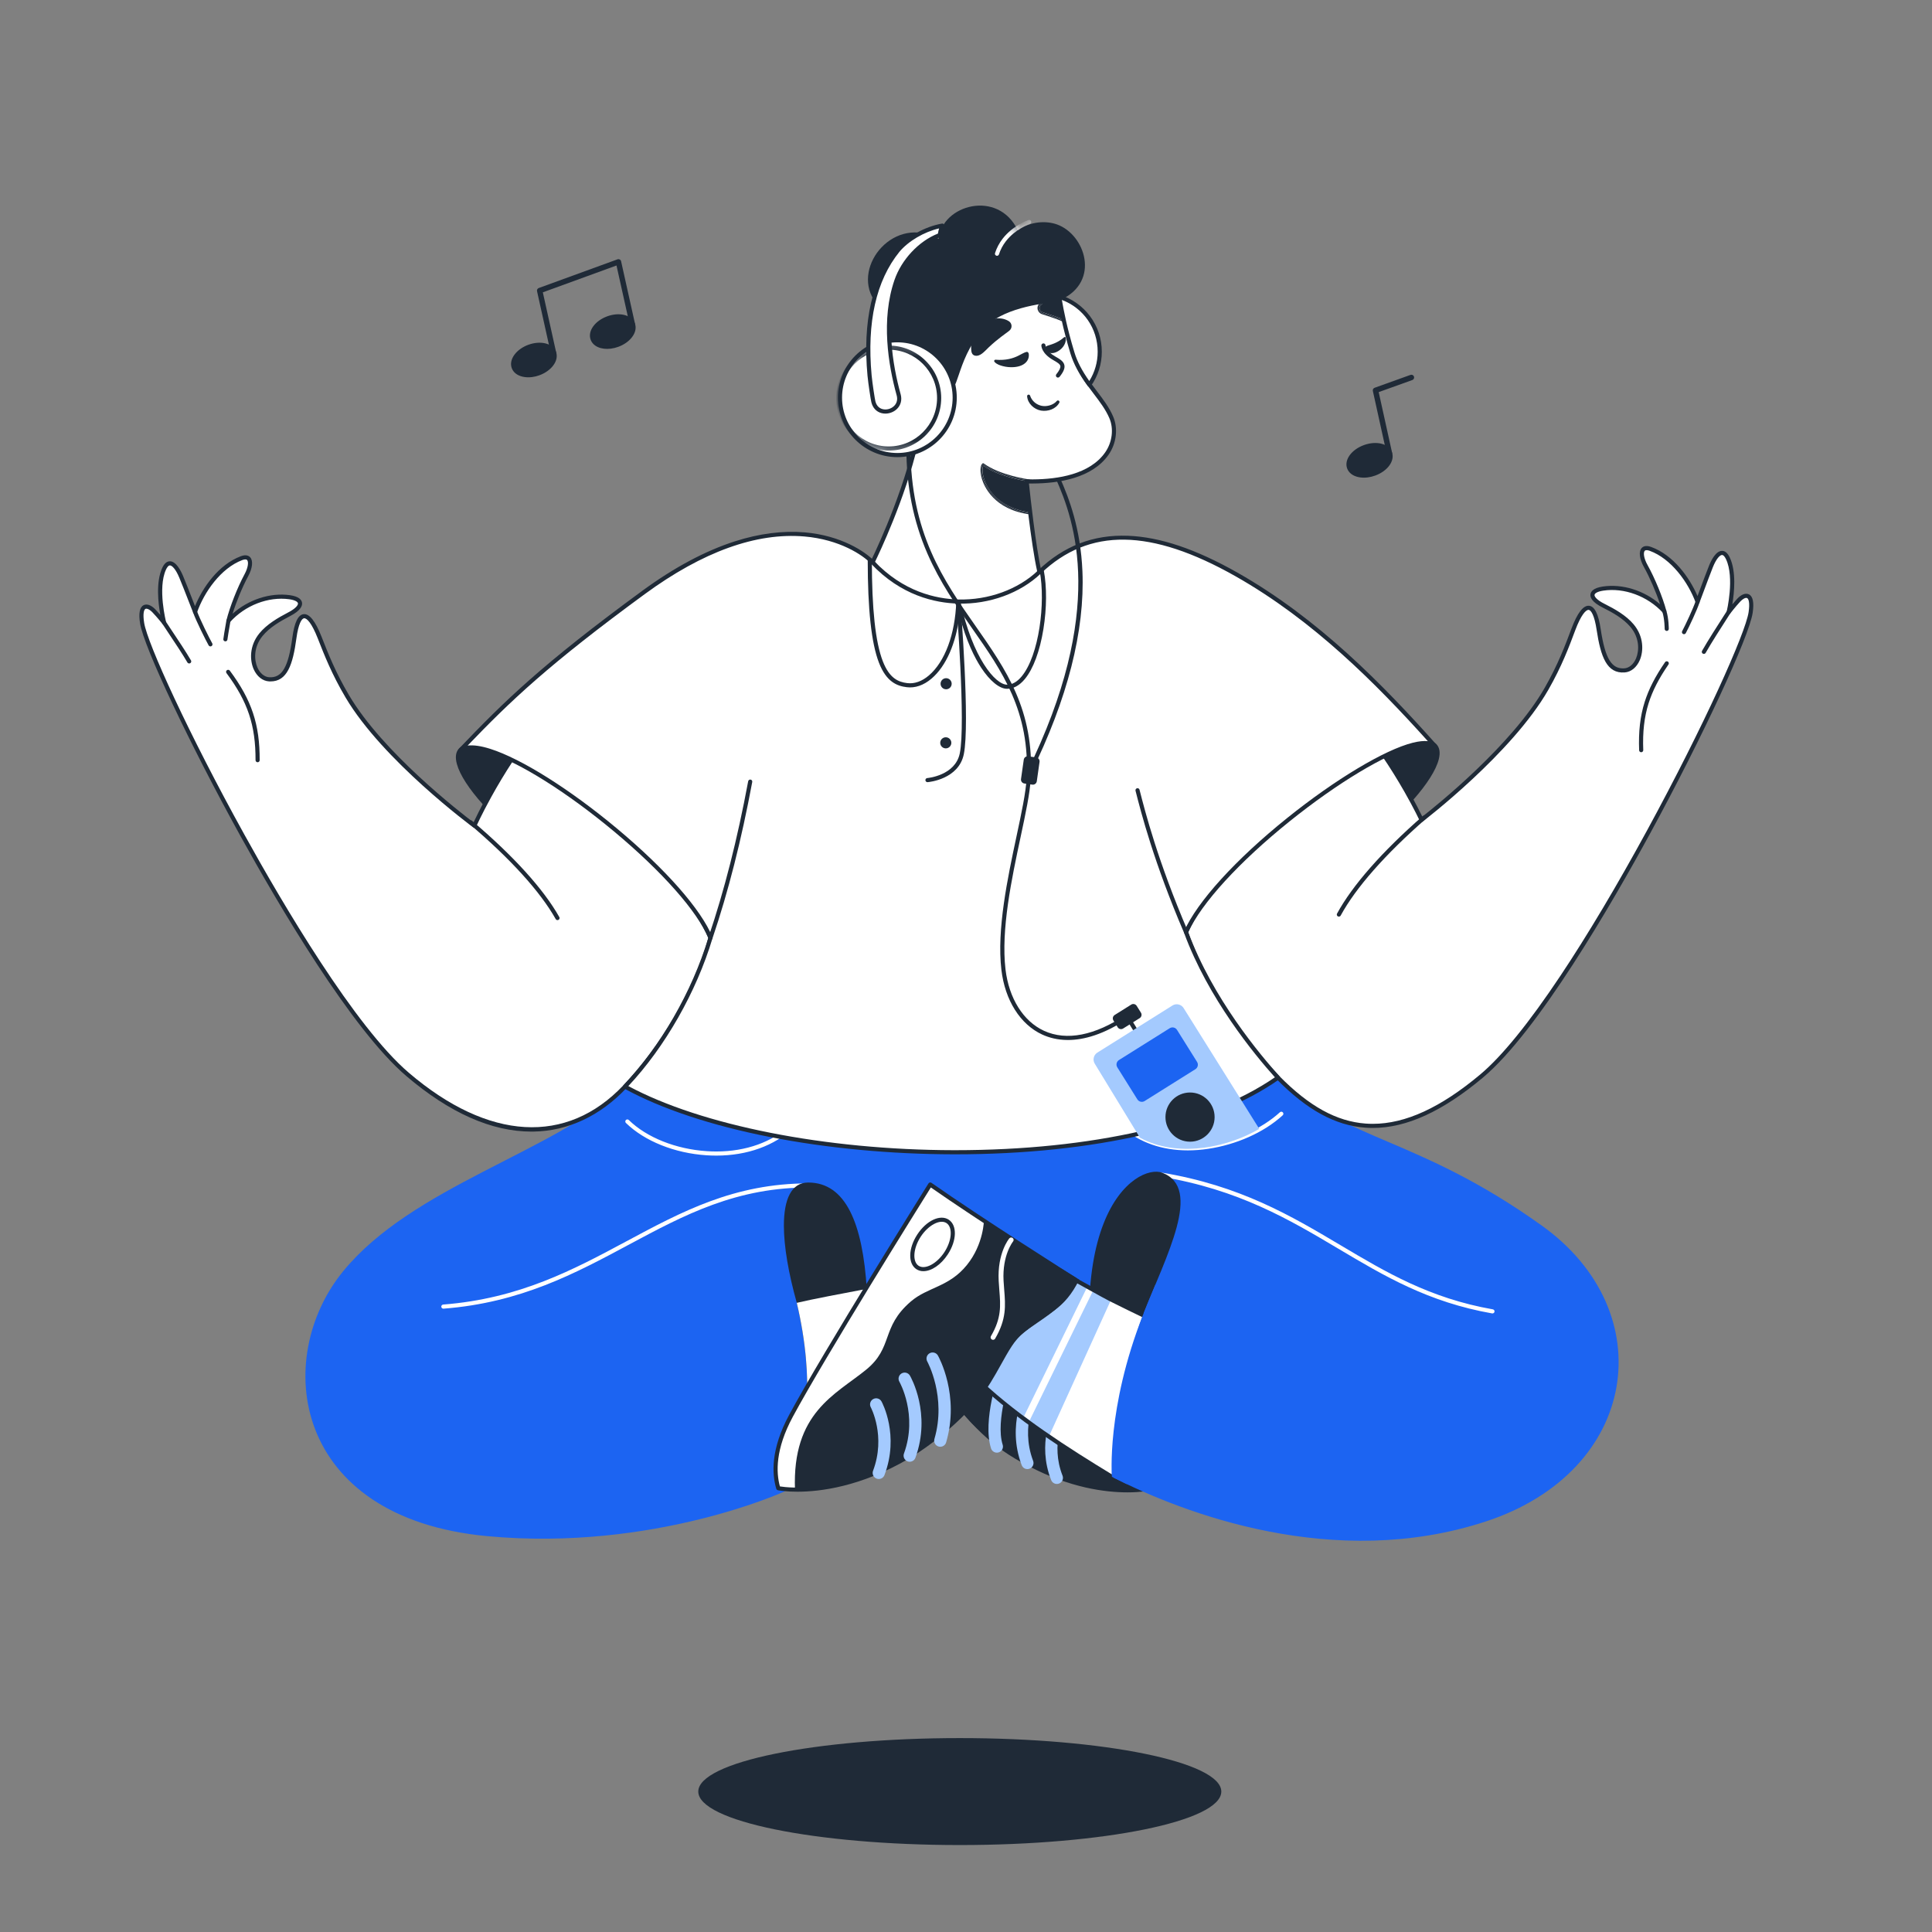 <svg width="160" height="160" viewBox="0 0 160 160" fill="none" xmlns="http://www.w3.org/2000/svg">
<rect x="0" y="0" width="160" height="160" fill="#808080" stroke="none"/>
<g clip-path="url(#clip0_3702_25210)">
<path d="M87.535 18.587C86.65 18.271 85.36 18.309 84.291 19.078C82.665 15.65 77.997 16.961 77.741 19.782C74.088 17.742 70.576 22.002 72.359 24.813C73.013 25.846 73.972 28.126 73.742 30.068C75.454 30.567 79.212 33.974 79.212 33.974C79.212 33.974 85.244 26.036 87.871 24.816C91.151 23.293 89.87 19.422 87.535 18.587Z" fill="#1F2A37"/>
<mask id="mask0_3702_25210" style="mask-type:luminance" maskUnits="userSpaceOnUse" x="71" y="17" width="19" height="17">
<path d="M87.535 18.587C86.65 18.271 85.359 18.309 84.29 19.078C82.665 15.65 77.997 16.961 77.741 19.782C74.087 17.742 70.576 22.002 72.358 24.813C73.012 25.846 74.165 28.035 73.935 29.976C75.647 30.475 79.212 33.974 79.212 33.974C79.212 33.974 85.243 26.036 87.87 24.816C91.15 23.293 89.87 19.422 87.535 18.587Z" fill="white"/>
</mask>
<g mask="url(#mask0_3702_25210)">
<path d="M82.567 21.183C82.54 21.183 82.513 21.177 82.49 21.165C82.466 21.152 82.445 21.135 82.429 21.113C82.413 21.092 82.403 21.067 82.398 21.04C82.394 21.014 82.396 20.986 82.404 20.961C82.54 20.534 82.752 20.132 83.034 19.768C83.89 18.663 85.128 18.239 85.18 18.221C85.201 18.214 85.224 18.211 85.246 18.212C85.269 18.214 85.291 18.22 85.311 18.23C85.331 18.239 85.349 18.253 85.364 18.27C85.379 18.287 85.39 18.307 85.397 18.328C85.405 18.35 85.407 18.372 85.406 18.395C85.404 18.417 85.398 18.439 85.388 18.459C85.378 18.48 85.364 18.497 85.347 18.512C85.33 18.527 85.31 18.538 85.288 18.545C85.24 18.561 84.097 18.953 83.304 19.977C83.047 20.309 82.853 20.675 82.73 21.064C82.719 21.099 82.697 21.129 82.668 21.15C82.638 21.172 82.603 21.183 82.567 21.183L82.567 21.183Z" fill="white"/>
</g>
<path d="M91.671 37.555C90.366 39.434 87.672 39.861 85.55 39.871C85.522 39.871 85.025 39.876 85.024 39.861C85.024 39.861 85.537 44.982 86.082 47.371C86.082 47.371 79.204 55.652 72.258 46.563C72.258 46.563 74.694 41.69 75.846 36.783C73.892 36.846 70.772 35.082 70.807 32.419C70.828 30.9 72.022 29.693 73.628 29.878C75.187 30.058 75.9 30.851 77.318 31.953C79.54 33.68 78.514 30.389 81.24 27.195C82.689 25.496 85.784 24.945 87.871 24.816C88.13 26.372 88.493 27.908 88.955 29.415C89.641 31.685 91.268 32.806 92.028 34.559C92.435 35.504 92.285 36.671 91.671 37.555Z" fill="white"/>
<path d="M79.311 50.994C79.266 50.994 79.221 50.994 79.176 50.993C76.65 50.942 74.277 49.486 72.122 46.667C72.103 46.642 72.091 46.611 72.088 46.58C72.085 46.548 72.091 46.516 72.105 46.487C72.129 46.439 74.477 41.713 75.629 36.953C74.398 36.914 72.904 36.247 71.917 35.279C71.065 34.444 70.623 33.455 70.637 32.417C70.647 31.6 70.986 30.841 71.564 30.332C72.125 29.84 72.865 29.618 73.647 29.708C74.995 29.864 75.738 30.464 76.766 31.295C76.973 31.462 77.187 31.635 77.423 31.818C77.868 32.164 78.181 32.304 78.379 32.245C78.66 32.161 78.845 31.617 79.079 30.929C79.429 29.9 79.908 28.492 81.11 27.084C82.753 25.158 86.378 24.738 87.86 24.646C87.903 24.643 87.944 24.656 87.978 24.682C88.011 24.709 88.033 24.746 88.039 24.788C88.298 26.336 88.659 27.865 89.119 29.365C89.503 30.638 90.193 31.544 90.86 32.42C91.37 33.091 91.852 33.724 92.184 34.491C92.608 35.475 92.462 36.715 91.811 37.652C90.453 39.609 87.657 40.031 85.551 40.041L85.529 40.041C85.477 40.042 85.35 40.043 85.236 40.042C85.229 40.042 85.222 40.042 85.214 40.042C85.315 41.007 85.772 45.247 86.248 47.333C86.254 47.359 86.254 47.385 86.248 47.411C86.242 47.436 86.23 47.46 86.213 47.48C86.183 47.517 85.451 48.39 84.218 49.266C83.1 50.06 81.35 50.994 79.311 50.994L79.311 50.994ZM72.458 46.543C74.528 49.22 76.789 50.602 79.18 50.651C82.735 50.723 85.481 47.793 85.896 47.325C85.375 44.975 84.883 40.166 84.855 39.889C84.855 39.883 84.854 39.877 84.853 39.871C84.852 39.843 84.857 39.816 84.868 39.791C84.879 39.766 84.896 39.744 84.917 39.727C84.939 39.71 84.964 39.698 84.99 39.693C85.017 39.688 85.045 39.689 85.071 39.696C85.103 39.699 85.205 39.703 85.526 39.7L85.55 39.7C87.574 39.691 90.256 39.294 91.531 37.458C92.115 36.615 92.249 35.504 91.871 34.626C91.555 33.898 91.085 33.281 90.588 32.627C89.903 31.727 89.194 30.796 88.792 29.464C88.343 27.999 87.987 26.507 87.728 24.997C86.207 25.105 82.875 25.541 81.37 27.305C80.21 28.664 79.743 30.036 79.402 31.039C79.116 31.881 78.927 32.437 78.477 32.572C78.157 32.667 77.767 32.518 77.213 32.087C76.975 31.902 76.76 31.728 76.552 31.56C75.531 30.736 74.858 30.192 73.608 30.047C72.923 29.969 72.277 30.16 71.79 30.588C71.284 31.033 70.988 31.701 70.978 32.421C70.962 33.612 71.61 34.5 72.156 35.035C73.142 36.002 74.659 36.651 75.84 36.612C75.866 36.611 75.892 36.617 75.916 36.627C75.94 36.638 75.961 36.654 75.978 36.675C75.994 36.695 76.006 36.719 76.012 36.744C76.018 36.77 76.018 36.796 76.012 36.822C74.958 41.315 72.805 45.833 72.458 46.543L72.458 46.543Z" fill="#1F2A37"/>
<path d="M80.425 28.833C80.374 27.078 82.303 25.82 83.55 26.601C83.825 26.776 83.85 27.169 83.598 27.377L83.529 27.433C83.326 27.599 82.656 28.033 81.89 28.758C81.482 29.154 81.162 29.544 80.733 29.451C80.465 29.383 80.43 29.111 80.425 28.833Z" fill="#1F2A37"/>
<path d="M86.164 25.3C86.091 25.389 86.07 25.507 86.11 25.622C86.152 25.745 86.255 25.839 86.379 25.866C86.382 25.867 86.385 25.867 86.387 25.868L86.525 25.913C86.906 26.036 87.236 26.142 87.604 26.279C87.785 26.345 87.993 26.438 88.201 26.535C88.081 25.984 87.974 25.43 87.881 24.873C87.822 24.855 87.762 24.84 87.701 24.828C87.349 24.853 86.997 24.888 86.647 24.934C86.467 25.02 86.304 25.142 86.164 25.3Z" fill="#1F2A37"/>
<path d="M86.034 25.189C85.922 25.325 85.89 25.508 85.948 25.677C86.009 25.855 86.158 25.99 86.338 26.032L86.473 26.075C86.852 26.197 87.179 26.303 87.545 26.439C87.754 26.515 88.004 26.631 88.249 26.746C88.241 26.71 88.232 26.675 88.225 26.64C87.999 26.535 87.77 26.43 87.574 26.359C87.163 26.206 86.796 26.09 86.361 25.949C86.048 25.88 85.89 25.497 86.1 25.244C86.194 25.137 86.301 25.043 86.418 24.964C86.359 24.973 86.3 24.982 86.24 24.991C86.166 25.051 86.098 25.117 86.034 25.189L86.034 25.189ZM87.871 24.816C87.815 24.82 87.758 24.824 87.701 24.828C87.761 24.84 87.82 24.855 87.881 24.873C87.877 24.854 87.874 24.835 87.871 24.816Z" fill="#1F2A37"/>
<path d="M86.101 25.244C85.89 25.498 86.049 25.88 86.361 25.95C86.796 26.09 87.164 26.206 87.575 26.359C87.77 26.43 88 26.535 88.225 26.64C88.217 26.605 88.209 26.57 88.201 26.535C87.993 26.438 87.786 26.345 87.605 26.279C87.236 26.142 86.907 26.036 86.526 25.913L86.388 25.868C86.385 25.867 86.382 25.867 86.38 25.866C86.255 25.839 86.152 25.745 86.11 25.622C86.07 25.507 86.091 25.389 86.165 25.3C86.304 25.142 86.467 25.019 86.647 24.934C86.571 24.944 86.495 24.954 86.419 24.965C86.301 25.043 86.194 25.137 86.101 25.244V25.244ZM81.481 39.607C81.648 40.172 82.414 42.029 85.267 42.421C85.114 40.986 85.024 39.861 85.024 39.861C85.024 39.861 85.06 39.863 85.126 39.865C84.657 39.794 82.693 39.452 81.433 38.568C81.356 38.719 81.333 39.108 81.481 39.607Z" fill="#1F2A37"/>
<path d="M85.244 39.709C85.117 39.691 82.801 39.358 81.467 38.382C81.451 38.37 81.433 38.365 81.413 38.365C81.394 38.366 81.376 38.373 81.361 38.385C81.166 38.549 81.147 39.083 81.316 39.655C81.492 40.247 82.296 42.203 85.286 42.596L85.277 42.508C81.43 41.992 80.994 38.805 81.416 38.451C82.815 39.475 85.237 39.794 85.237 39.794C85.237 39.794 85.264 39.821 85.31 39.868C85.346 39.868 85.385 39.869 85.428 39.868C85.286 39.718 85.278 39.709 85.244 39.709Z" fill="#1F2A37"/>
<path d="M85.238 39.794C85.238 39.794 82.816 39.475 81.416 38.451C80.994 38.805 81.43 41.992 85.277 42.508L85.267 42.42C82.414 42.029 81.648 40.171 81.48 39.606C81.333 39.107 81.355 38.719 81.433 38.568C82.693 39.451 84.657 39.793 85.126 39.864C85.173 39.866 85.234 39.867 85.31 39.868C85.264 39.821 85.238 39.794 85.238 39.794ZM75.846 36.953C75.801 36.953 75.758 36.936 75.726 36.904C75.694 36.873 75.675 36.831 75.675 36.786C75.674 36.741 75.691 36.698 75.721 36.665C75.752 36.633 75.794 36.614 75.839 36.612C76.238 36.597 76.665 36.51 77.074 36.36C77.116 36.346 77.163 36.348 77.203 36.367C77.243 36.387 77.275 36.421 77.29 36.463C77.305 36.505 77.304 36.551 77.285 36.592C77.267 36.633 77.233 36.665 77.192 36.681C76.743 36.844 76.293 36.936 75.852 36.953C75.85 36.953 75.848 36.953 75.846 36.953L75.846 36.953ZM85.197 29.305C85.266 29.786 84.921 30.336 83.957 30.405C83.655 30.425 83.352 30.397 83.058 30.323C82.856 30.267 82.58 30.198 82.379 29.988C82.357 29.971 82.342 29.946 82.336 29.919C82.331 29.891 82.335 29.863 82.349 29.838C82.358 29.824 82.371 29.812 82.386 29.804C82.402 29.796 82.418 29.791 82.436 29.79H82.438C83.317 29.866 83.915 29.669 84.329 29.462C84.565 29.345 84.853 29.168 85.024 29.142C85.13 29.126 85.187 29.237 85.197 29.305ZM86.605 28.707C86.761 28.574 87.186 28.563 87.746 28.213C87.88 28.13 88.007 28.035 88.125 27.93C88.135 27.92 88.147 27.912 88.161 27.909C88.175 27.905 88.19 27.905 88.203 27.91C88.217 27.914 88.229 27.922 88.239 27.933C88.248 27.944 88.254 27.957 88.256 27.972C88.312 28.183 88.213 28.661 87.76 28.994C87.342 29.303 86.996 29.282 86.777 29.166C86.675 29.111 86.596 29.021 86.555 28.913C86.545 28.877 86.544 28.839 86.553 28.803C86.562 28.767 86.58 28.734 86.605 28.707ZM58.839 77.666C54.388 69.184 39.968 60.089 38.08 62.041C36.192 63.994 45.622 73.964 58.839 77.666Z" fill="#1F2A37"/>
<path d="M58.839 77.752C58.831 77.752 58.824 77.751 58.816 77.749C53.752 76.331 48.627 73.784 44.384 70.578C40.896 67.942 38.325 65.073 37.836 63.269C37.682 62.7 37.743 62.267 38.019 61.983C38.274 61.719 38.732 61.633 39.381 61.726C41.465 62.025 45.428 64.192 49.244 67.118C53.663 70.506 57.188 74.336 58.915 77.627C58.922 77.64 58.925 77.655 58.925 77.67C58.924 77.684 58.92 77.699 58.912 77.711C58.905 77.724 58.894 77.734 58.881 77.741C58.868 77.749 58.854 77.752 58.839 77.752L58.839 77.752ZM38.91 61.86C38.555 61.86 38.297 61.941 38.142 62.102C37.911 62.34 37.864 62.718 38.001 63.224C38.481 64.994 41.027 67.828 44.487 70.442C48.66 73.594 53.689 76.107 58.669 77.53C56.922 74.3 53.462 70.566 49.14 67.253C45.346 64.343 41.414 62.19 39.357 61.895C39.194 61.871 39.045 61.86 38.91 61.86H38.91Z" fill="#1F2A37"/>
<path d="M72.009 108.094C72.009 108.094 79.441 103.141 83.386 100.24C83.386 100.24 91.669 112.812 94.417 117.677C95.908 120.318 95.75 122.179 95.436 123.233C95.436 123.233 95.432 123.233 95.425 123.235C95.419 123.237 95.411 123.239 95.402 123.241C95.402 123.241 95.402 123.241 95.401 123.241C95.401 123.241 95.401 123.241 95.401 123.241C95.401 123.241 95.401 123.241 95.401 123.241C95.401 123.241 95.401 123.241 95.401 123.241C94.979 123.334 90.759 124.166 85.279 121.27C84.425 120.818 81.838 119.26 79.725 116.873C78.28 115.239 77.436 112.811 76.253 111.939C74.751 110.833 72.85 110.135 72.009 108.094Z" fill="white"/>
<path d="M71.241 108.317C72.66 110.648 74.069 110.461 76.061 112.012C77.979 113.504 78.432 116.264 81.298 118.601C84.471 121.202 88.284 123.087 92.33 123.386L92.331 123.385C93.001 123.433 93.57 123.433 94.121 123.402C94.328 117.434 90.918 116.191 88.503 114.372C86.315 112.723 87.337 111.149 84.959 109.237C83.618 108.161 81.951 108.259 80.526 106.596C79.174 105.018 79.167 103.13 79.167 103.13C79.167 103.13 75.269 105.752 71.241 108.317Z" fill="#1F2A37"/>
<path d="M78.49 112.489C78.456 112.489 78.421 112.48 78.391 112.463C78.361 112.446 78.336 112.422 78.317 112.392C77.412 110.914 77.493 109.861 77.587 108.643C77.605 108.411 77.624 108.171 77.636 107.921C77.736 105.934 76.889 104.944 76.88 104.934C76.863 104.914 76.85 104.891 76.841 104.866C76.833 104.841 76.83 104.814 76.832 104.788C76.834 104.761 76.841 104.735 76.853 104.712C76.865 104.688 76.881 104.667 76.901 104.649C76.941 104.615 76.993 104.598 77.046 104.601C77.098 104.604 77.147 104.628 77.183 104.666C77.222 104.711 78.149 105.777 78.041 107.941C78.028 108.197 78.009 108.439 77.991 108.674C77.898 109.87 77.825 110.815 78.663 112.181C78.681 112.212 78.692 112.247 78.692 112.283C78.693 112.319 78.684 112.354 78.667 112.385C78.649 112.417 78.624 112.443 78.593 112.461C78.561 112.479 78.526 112.489 78.49 112.489Z" fill="white"/>
<path d="M84.508 106.759C85.183 106.298 85.148 105.114 84.427 104.063C84.093 103.574 83.658 103.194 83.204 102.991C82.723 102.776 82.274 102.783 81.939 103.012C81.604 103.241 81.435 103.656 81.461 104.182C81.486 104.678 81.685 105.22 82.019 105.709C82.551 106.484 83.285 106.938 83.905 106.938C84.119 106.941 84.33 106.879 84.508 106.759ZM84.413 106.621L82.539 103.172C82.722 103.177 82.901 103.22 83.066 103.298C83.464 103.476 83.849 103.815 84.149 104.253C84.742 105.118 84.819 106.138 84.318 106.482C83.816 106.824 82.891 106.383 82.298 105.518C81.997 105.08 81.82 104.6 81.798 104.165C81.778 103.761 81.895 103.45 82.129 103.29C82.251 103.21 82.394 103.169 82.539 103.172L84.413 106.621Z" fill="#1F2A37"/>
<path d="M95.427 123.409C95.43 123.408 95.434 123.407 95.437 123.407C95.449 123.405 95.458 123.402 95.466 123.4L95.465 123.398C95.468 123.397 95.47 123.396 95.473 123.395L95.474 123.398C95.502 123.391 95.529 123.377 95.551 123.357C95.573 123.336 95.589 123.311 95.597 123.282C95.941 122.131 96.04 120.21 94.564 117.596C91.844 112.782 83.578 100.245 83.495 100.119C83.483 100.1 83.466 100.084 83.448 100.071C83.429 100.059 83.407 100.05 83.385 100.046C83.363 100.042 83.34 100.042 83.318 100.047C83.296 100.052 83.275 100.061 83.256 100.074C79.089 103.052 71.385 108.087 71.308 108.138C71.289 108.15 71.272 108.165 71.259 108.184C71.246 108.203 71.237 108.224 71.233 108.246C71.228 108.268 71.228 108.291 71.232 108.313C71.237 108.336 71.246 108.357 71.258 108.376C71.284 108.412 71.323 108.438 71.367 108.446C71.411 108.454 71.456 108.444 71.493 108.419C71.57 108.369 79.106 103.443 83.31 100.45C84.246 101.872 91.716 113.239 94.27 117.761C95.648 120.201 95.603 121.993 95.301 123.091C94.609 123.231 90.566 123.874 85.358 121.122C85.308 121.096 85.253 121.067 85.194 121.036C84.276 120.557 82.126 119.437 79.878 116.664C79.82 116.591 79.714 116.58 79.641 116.639C79.569 116.697 79.558 116.803 79.616 116.875C81.909 119.703 84.101 120.846 85.038 121.334C85.097 121.365 85.151 121.393 85.201 121.419C88.599 123.215 91.522 123.591 93.373 123.591C94.501 123.591 95.231 123.451 95.427 123.409H95.427V123.409ZM95.425 123.236L95.453 123.329L95.445 123.315L95.425 123.236Z" fill="#1F2A37"/>
<path d="M82.555 120.303C82.448 120.303 82.343 120.268 82.256 120.205C82.169 120.142 82.105 120.052 82.073 119.95C81.342 117.643 82.718 113.717 82.777 113.551C82.87 113.288 83.159 113.151 83.422 113.244C83.686 113.337 83.823 113.626 83.73 113.889C83.717 113.926 82.409 117.661 83.037 119.645C83.122 119.911 82.974 120.195 82.708 120.279C82.658 120.295 82.607 120.303 82.555 120.303ZM85.085 121.664C84.983 121.664 84.882 121.633 84.798 121.575C84.713 121.516 84.649 121.434 84.612 121.338C83.33 117.958 84.947 115.06 85.016 114.938C85.154 114.696 85.463 114.611 85.706 114.749C85.764 114.782 85.814 114.826 85.855 114.878C85.896 114.931 85.926 114.991 85.944 115.055C85.961 115.119 85.966 115.185 85.957 115.251C85.949 115.317 85.928 115.38 85.895 115.438C85.881 115.463 84.449 118.057 85.558 120.98C85.657 121.241 85.525 121.533 85.264 121.631C85.207 121.653 85.146 121.664 85.085 121.664L85.085 121.664ZM87.524 122.895C87.422 122.895 87.323 122.864 87.239 122.807C87.155 122.75 87.09 122.669 87.053 122.574C85.848 119.516 87.205 116.947 87.264 116.839C87.397 116.594 87.703 116.502 87.949 116.635C88.195 116.767 88.287 117.074 88.154 117.319C88.143 117.34 86.967 119.596 87.994 122.205C88.097 122.464 87.969 122.758 87.709 122.86C87.65 122.883 87.587 122.895 87.524 122.895H87.524Z" fill="#A4CAFE"/>
<path d="M51.758 89.988C45.757 95.441 34.158 98.269 28.426 105.27C22.501 112.508 24.192 125.714 40.362 127.218C54.118 128.497 64.975 123.515 64.975 123.515C64.975 123.515 68.414 118.197 65.987 107.896C65.987 107.896 83.997 103.198 94.649 108.913C94.649 108.913 91.476 116.581 92.083 122.303C98.017 125.333 110.492 130.113 123.035 126.006C135.741 121.846 137.668 108.637 127.688 101.5C117.379 94.128 111.571 94.566 105.84 89.247L51.758 89.988Z" fill="#1C64F2"/>
<path d="M98.373 95.27C96.245 95.27 94.38 94.622 92.98 93.397C92.963 93.382 92.95 93.364 92.94 93.344C92.93 93.324 92.924 93.302 92.922 93.28C92.921 93.257 92.924 93.235 92.931 93.214C92.938 93.192 92.95 93.173 92.964 93.156C92.979 93.139 92.997 93.125 93.017 93.115C93.037 93.105 93.059 93.1 93.082 93.098C93.104 93.097 93.126 93.1 93.148 93.107C93.169 93.114 93.188 93.125 93.205 93.14C94.542 94.31 96.329 94.929 98.373 94.929C100.529 94.929 102.903 94.238 104.724 93.08C105.194 92.779 105.622 92.454 105.996 92.113C106.013 92.097 106.032 92.085 106.053 92.077C106.074 92.069 106.097 92.066 106.12 92.067C106.142 92.067 106.164 92.073 106.185 92.082C106.205 92.092 106.224 92.105 106.239 92.122C106.254 92.139 106.266 92.158 106.274 92.18C106.282 92.201 106.285 92.223 106.284 92.246C106.283 92.269 106.277 92.291 106.267 92.311C106.257 92.331 106.244 92.35 106.227 92.365C105.839 92.719 105.395 93.057 104.907 93.368C103.034 94.559 100.591 95.27 98.373 95.27ZM59.328 95.702C59.062 95.702 58.789 95.693 58.516 95.676C55.876 95.505 53.379 94.505 51.838 93C51.821 92.985 51.808 92.966 51.799 92.945C51.789 92.925 51.784 92.902 51.784 92.88C51.783 92.857 51.787 92.834 51.796 92.813C51.804 92.792 51.816 92.773 51.832 92.757C51.848 92.74 51.867 92.727 51.888 92.719C51.909 92.71 51.932 92.705 51.954 92.705C51.977 92.705 51.999 92.71 52.02 92.718C52.041 92.727 52.06 92.74 52.076 92.756C53.561 94.205 55.977 95.169 58.538 95.335C58.804 95.352 59.07 95.361 59.328 95.361C61.787 95.361 63.968 94.576 65.471 93.152C65.487 93.137 65.506 93.125 65.527 93.117C65.548 93.109 65.57 93.105 65.593 93.105C65.615 93.106 65.637 93.111 65.658 93.12C65.678 93.129 65.697 93.142 65.712 93.159C65.728 93.175 65.74 93.194 65.748 93.215C65.756 93.236 65.76 93.258 65.759 93.281C65.758 93.303 65.753 93.325 65.744 93.346C65.735 93.366 65.722 93.384 65.706 93.4C64.14 94.885 61.875 95.702 59.328 95.702ZM36.717 108.378C36.672 108.378 36.63 108.361 36.598 108.33C36.566 108.3 36.548 108.258 36.546 108.214C36.544 108.17 36.56 108.127 36.589 108.094C36.618 108.061 36.66 108.041 36.703 108.037C43.017 107.55 47.516 105.137 51.867 102.804C56.47 100.335 60.819 98.003 66.94 98.003C67.031 98.003 67.121 98.004 67.213 98.005C67.258 98.006 67.3 98.025 67.331 98.057C67.362 98.089 67.379 98.132 67.379 98.177C67.379 98.221 67.361 98.264 67.33 98.296C67.299 98.327 67.256 98.346 67.212 98.346H67.21C61.033 98.275 56.66 100.621 52.032 103.103C47.646 105.455 43.115 107.885 36.73 108.378C36.725 108.378 36.721 108.378 36.717 108.378L36.717 108.378ZM123.6 108.773C123.59 108.773 123.58 108.772 123.57 108.771C118.285 107.839 114.666 105.689 110.835 103.412C106.781 101.002 102.589 98.511 96.118 97.441C96.095 97.437 96.074 97.429 96.055 97.418C96.036 97.406 96.019 97.39 96.006 97.372C95.993 97.354 95.984 97.333 95.979 97.311C95.974 97.29 95.973 97.267 95.977 97.245C95.981 97.223 95.989 97.201 96 97.182C96.012 97.163 96.028 97.147 96.046 97.134C96.064 97.121 96.085 97.111 96.107 97.106C96.129 97.101 96.151 97.1 96.173 97.104C102.708 98.185 106.928 100.693 111.009 103.118C114.813 105.379 118.406 107.514 123.63 108.434C123.672 108.442 123.71 108.465 123.736 108.498C123.762 108.532 123.774 108.575 123.771 108.617C123.767 108.66 123.747 108.699 123.716 108.728C123.684 108.757 123.643 108.773 123.6 108.773L123.6 108.773Z" fill="white"/>
<path d="M94.649 108.914C96.601 103.945 99.612 98.418 96.264 97.125C94.174 96.317 86.756 100.76 92.083 122.304C92.083 122.304 91.611 116.648 94.649 108.914Z" fill="#1F2A37"/>
<path d="M94.649 108.913C94.638 108.945 94.626 108.977 94.614 109.009C94.617 109.034 92.151 115.514 92.083 122.303C88.311 120.01 84.318 117.456 81.159 114.494C81.159 114.494 84.12 106.572 89.116 106.146C89.644 106.425 91.462 107.348 91.973 107.602H91.973C93.302 108.269 94.615 108.897 94.649 108.913Z" fill="white"/>
<path d="M91.973 107.725L86.861 118.973C84.765 117.54 82.977 116.198 81.159 114.494C81.159 114.494 83.905 106.939 89.116 106.146C89.654 106.431 91.49 107.484 91.973 107.725H91.973Z" fill="#A4CAFE"/>
<path d="M89.977 106.708L84.811 117.278C84.965 117.393 85.121 117.508 85.277 117.621L90.484 106.967C90.315 106.881 90.146 106.794 89.977 106.708V106.708Z" fill="white"/>
<path d="M92.083 122.474C92.052 122.474 92.021 122.466 91.994 122.449C88.152 120.114 84.166 117.548 81.042 114.618C81.016 114.594 80.998 114.562 80.991 114.527C80.984 114.491 80.989 114.455 81.004 114.422C81.011 114.406 81.779 112.755 82.959 110.963C84.554 108.542 86.105 107.028 87.568 106.463C87.57 106.462 87.573 106.461 87.575 106.461C87.79 106.374 87.95 106.273 88.104 106.176C88.435 105.967 88.721 105.786 89.285 105.94C89.297 105.943 89.309 105.948 89.32 105.954C89.535 106.068 89.946 106.297 90.382 106.539C91.016 106.892 91.736 107.293 92.041 107.446C92.044 107.447 92.047 107.449 92.05 107.45C93.157 108.006 94.268 108.541 94.694 108.746L94.724 108.76C94.744 108.77 94.762 108.783 94.777 108.8C94.792 108.817 94.804 108.836 94.811 108.858C94.819 108.879 94.822 108.901 94.821 108.924C94.82 108.946 94.814 108.968 94.804 108.989C94.794 109.009 94.78 109.027 94.763 109.042C94.746 109.057 94.727 109.068 94.705 109.076C94.684 109.083 94.661 109.086 94.639 109.084C94.616 109.083 94.594 109.077 94.574 109.067L94.546 109.053C94.12 108.849 93.012 108.315 91.905 107.759C91.902 107.758 91.899 107.757 91.896 107.755C91.589 107.602 90.859 107.196 90.215 106.837C89.793 106.602 89.393 106.38 89.177 106.264C88.771 106.158 88.588 106.274 88.286 106.464C88.125 106.566 87.942 106.682 87.694 106.781C87.691 106.782 87.687 106.783 87.684 106.785C84.586 107.987 81.783 113.592 81.367 114.455C84.455 117.328 88.383 119.854 92.172 122.158C92.204 122.177 92.228 122.206 92.242 122.241C92.256 122.276 92.258 122.314 92.248 122.35C92.237 122.386 92.216 122.417 92.186 122.44C92.156 122.462 92.12 122.474 92.083 122.474ZM65.987 107.896C66.757 111.166 66.937 113.933 66.822 116.188L71.786 106.819C71.449 101.298 70.033 97.932 66.931 97.932C65.533 97.932 64.918 99.318 64.918 101.505C64.918 103.232 65.302 105.459 65.987 107.896Z" fill="#1F2A37"/>
<path d="M66.822 116.188C66.762 117.368 66.622 118.408 66.445 119.307L68.233 115.534L72.461 106.616C72.461 106.616 70.488 106.977 68.629 107.342C67.591 107.546 66.59 107.75 65.987 107.896C66.757 111.165 66.937 113.933 66.822 116.188L66.822 116.188Z" fill="white"/>
<path d="M89.043 105.975C89.043 105.975 81.203 101.019 77.039 98.098C77.039 98.098 68.375 111.927 65.504 117.258C63.945 120.151 64.119 122.135 64.454 123.247L64.466 123.25C64.471 123.251 64.48 123.253 64.49 123.255C64.49 123.255 64.49 123.255 64.49 123.255C64.49 123.255 64.491 123.255 64.491 123.255C64.935 123.335 69.378 124.03 75.132 120.68C76.029 120.157 78.745 118.372 80.959 115.72C82.473 113.906 83.351 111.27 84.592 110.284C86.168 109.031 88.166 108.196 89.043 105.975L89.043 105.975Z" fill="white"/>
<path d="M66.038 123.537C65.18 123.537 64.629 123.452 64.466 123.423C64.455 123.421 64.444 123.419 64.433 123.416L64.417 123.412C64.387 123.406 64.36 123.391 64.338 123.371C64.316 123.35 64.299 123.324 64.29 123.295C63.925 122.081 63.813 120.035 65.353 117.176C68.195 111.901 76.808 98.144 76.894 98.006C76.907 97.986 76.923 97.969 76.942 97.956C76.961 97.943 76.983 97.934 77.005 97.929C77.028 97.925 77.052 97.925 77.074 97.929C77.097 97.934 77.119 97.943 77.138 97.957C81.203 100.809 88.877 105.667 89.128 105.826C89.163 105.846 89.19 105.879 89.204 105.917C89.217 105.956 89.216 105.998 89.201 106.036C88.522 107.758 87.194 108.666 85.91 109.544C85.504 109.823 85.083 110.11 84.699 110.416C84.055 110.927 83.49 111.941 82.893 113.015C82.354 113.981 81.797 114.981 81.09 115.828C78.6 118.812 75.557 120.629 75.219 120.826C71.265 123.128 67.916 123.537 66.038 123.537L66.038 123.537ZM64.589 123.097C65.321 123.215 69.579 123.714 75.046 120.531C75.38 120.337 78.375 118.548 80.828 115.61C81.515 114.787 82.063 113.802 82.594 112.849C83.209 111.745 83.79 110.702 84.486 110.149C84.88 109.836 85.306 109.544 85.717 109.263C86.925 108.436 88.173 107.583 88.83 106.041C87.834 105.41 80.956 101.042 77.089 98.34C76.134 99.867 68.328 112.373 65.654 117.338C64.211 120.016 64.266 121.934 64.589 123.097Z" fill="#1F2A37"/>
<path d="M89.38 105.974C88.099 108.532 86.885 108.6 84.794 110.35C82.091 112.614 82.821 115.922 75.635 120.377C73.225 121.86 70.533 122.932 67.721 123.265L67.721 123.265C67.103 123.338 66.477 123.376 65.837 123.365C65.596 116.991 69.179 115.505 71.712 113.447C74.007 111.583 72.926 109.946 75.421 107.792C76.826 106.578 78.582 106.607 80.074 104.762C81.49 103.012 81.49 100.992 81.49 100.992C81.49 100.992 85.131 103.416 89.38 105.974Z" fill="#1F2A37"/>
<path d="M82.24 110.958C82.205 110.958 82.17 110.949 82.139 110.931C82.108 110.914 82.083 110.888 82.065 110.857C82.047 110.826 82.038 110.791 82.038 110.756C82.038 110.72 82.048 110.685 82.066 110.655C82.945 109.148 82.864 108.138 82.762 106.859C82.741 106.61 82.721 106.352 82.707 106.078C82.584 103.777 83.549 102.601 83.59 102.552C83.626 102.512 83.676 102.488 83.729 102.485C83.783 102.482 83.835 102.5 83.876 102.535C83.914 102.57 83.938 102.617 83.942 102.668C83.947 102.72 83.932 102.771 83.9 102.811C83.891 102.822 82.997 103.925 83.11 106.057C83.124 106.325 83.145 106.58 83.165 106.827C83.269 108.123 83.358 109.242 82.415 110.858C82.397 110.889 82.372 110.914 82.341 110.932C82.31 110.949 82.276 110.958 82.24 110.958L82.24 110.958Z" fill="white"/>
<path d="M78.495 103.879C79.244 102.729 79.275 101.467 78.566 101.007C77.857 100.546 76.715 101.087 75.965 102.237C75.216 103.387 75.184 104.649 75.894 105.11C76.066 105.22 76.267 105.277 76.471 105.274C77.132 105.274 77.926 104.752 78.495 103.879ZM76.248 102.421C76.873 101.462 77.85 100.943 78.382 101.289C78.915 101.635 78.837 102.737 78.212 103.696C77.587 104.655 76.61 105.173 76.078 104.828C75.545 104.482 75.623 103.38 76.248 102.421Z" fill="#1F2A37"/>
<path d="M77.87 119.814C77.591 119.814 77.365 119.588 77.365 119.308C77.365 119.261 77.372 119.214 77.385 119.168C78.4 115.688 76.81 112.784 76.793 112.756C76.657 112.512 76.745 112.204 76.989 112.069C77.232 111.934 77.538 112.02 77.675 112.26C77.75 112.393 79.494 115.55 78.356 119.451C78.325 119.556 78.261 119.648 78.174 119.713C78.086 119.779 77.98 119.814 77.87 119.814ZM75.337 121.055C75.057 121.055 74.831 120.829 74.831 120.55C74.831 120.491 74.841 120.433 74.861 120.378C76.03 117.161 74.501 114.46 74.485 114.433C74.343 114.193 74.423 113.884 74.663 113.742C74.904 113.6 75.214 113.68 75.356 113.92L75.361 113.928C75.434 114.054 77.14 117.068 75.812 120.723C75.776 120.82 75.712 120.904 75.627 120.964C75.542 121.023 75.44 121.055 75.337 121.055ZM72.776 122.484C72.497 122.484 72.27 122.258 72.27 121.979C72.27 121.918 72.281 121.858 72.303 121.801C73.381 118.942 72.128 116.572 72.116 116.548C71.982 116.303 72.072 115.997 72.317 115.863C72.563 115.729 72.87 115.819 73.004 116.064C73.065 116.176 74.497 118.85 73.25 122.157C73.213 122.253 73.149 122.336 73.064 122.395C72.979 122.453 72.879 122.484 72.776 122.484Z" fill="#A4CAFE"/>
<path d="M58.839 77.667C58.839 77.667 57.288 84.13 51.759 89.987C47.767 94.216 41.485 95.575 33.754 88.978C26.023 82.38 12.354 55.252 11.771 51.612C11.501 49.929 12.243 50.064 12.741 50.584C13.166 51.029 13.591 51.567 13.591 51.567C13.591 51.567 12.85 48.718 13.591 47.102C14.006 46.198 14.594 46.785 15.008 47.775C15.345 48.583 15.884 49.997 16.154 50.67C16.693 49.121 18.042 46.967 19.997 46.227C20.843 45.907 20.874 46.765 20.402 47.64C19.81 48.738 19.188 50.333 18.919 51.41C20.065 50.131 22.02 49.189 23.976 49.458C25.12 49.616 25.174 50.234 23.932 50.879C23.167 51.276 22.223 51.815 21.616 52.555C20.369 54.077 21.078 56.191 22.29 56.258C23.504 56.325 24.044 55.315 24.381 52.824C24.721 50.315 25.595 50.556 26.476 52.806C27.011 54.171 27.628 55.748 28.764 57.672C31.866 62.923 39.283 68.376 39.283 68.376C39.283 68.376 39.725 67.387 40.532 65.924C41.02 65.037 41.644 63.975 42.385 62.856C55.613 69.462 58.783 77.522 58.838 77.665C58.839 77.666 58.839 77.666 58.839 77.667Z" fill="white"/>
<path d="M44.01 93.714C40.712 93.714 37.226 92.165 33.643 89.108C29.124 85.251 23.113 75.022 19.932 69.269C15.73 61.667 11.915 53.594 11.602 51.64C11.466 50.794 11.566 50.281 11.897 50.117C12.166 49.983 12.527 50.114 12.864 50.467C13.008 50.617 13.152 50.778 13.279 50.925C13.103 49.963 12.897 48.205 13.436 47.031C13.605 46.663 13.821 46.479 14.08 46.484C14.582 46.492 14.975 47.255 15.165 47.709C15.381 48.227 15.676 48.984 15.937 49.652C16.012 49.843 16.084 50.029 16.15 50.198C16.791 48.64 18.097 46.764 19.937 46.067C20.376 45.901 20.608 46.026 20.726 46.16C20.977 46.447 20.909 47.06 20.552 47.721C20.078 48.601 19.576 49.816 19.261 50.828C20.567 49.66 22.362 49.064 23.999 49.289C24.767 49.395 24.973 49.682 25.012 49.904C25.056 50.158 24.918 50.559 24.01 51.03C23.214 51.443 22.323 51.961 21.748 52.663C20.989 53.589 21.043 54.651 21.319 55.279C21.532 55.763 21.899 56.065 22.299 56.087C23.36 56.147 23.879 55.256 24.211 52.802C24.38 51.551 24.684 50.917 25.139 50.863C25.62 50.805 26.123 51.438 26.635 52.744L26.639 52.755C27.176 54.125 27.784 55.678 28.911 57.585C31.702 62.31 38.098 67.267 39.216 68.113C39.385 67.754 39.786 66.922 40.382 65.842C40.968 64.777 41.595 63.74 42.242 62.762C42.266 62.727 42.3 62.702 42.341 62.691C42.381 62.68 42.424 62.684 42.461 62.703C49.332 66.135 53.443 69.965 55.681 72.573C58.153 75.454 58.964 77.517 58.997 77.604C59.011 77.637 59.013 77.673 59.005 77.707C59.001 77.723 58.601 79.366 57.527 81.702C56.538 83.856 54.755 87.062 51.883 90.105C49.693 92.424 47.023 93.672 44.161 93.713C44.111 93.714 44.06 93.714 44.01 93.714L44.01 93.714ZM12.12 50.407C12.093 50.407 12.069 50.412 12.049 50.422C11.916 50.488 11.818 50.828 11.939 51.586C12.213 53.298 15.611 60.746 20.231 69.103C23.401 74.837 29.387 85.026 33.865 88.848C40.459 94.475 46.935 94.848 51.634 89.871C54.471 86.865 56.234 83.697 57.213 81.569C58.168 79.491 58.583 77.973 58.66 77.679C58.524 77.349 57.681 75.429 55.422 72.796C53.218 70.228 49.182 66.465 42.444 63.077C41.831 64.01 41.238 64.995 40.681 66.007C39.888 67.445 39.444 68.436 39.439 68.446C39.429 68.469 39.413 68.49 39.394 68.507C39.374 68.523 39.352 68.535 39.327 68.542C39.302 68.548 39.276 68.549 39.251 68.544C39.226 68.54 39.202 68.529 39.182 68.514C39.107 68.459 31.7 62.98 28.616 57.759C27.476 55.829 26.862 54.262 26.321 52.88L26.316 52.869C25.819 51.599 25.405 51.174 25.18 51.202C24.98 51.226 24.709 51.671 24.55 52.848C24.251 55.056 23.782 56.432 22.402 56.432C22.362 56.432 22.322 56.431 22.28 56.429C21.749 56.399 21.273 56.021 21.006 55.417C20.691 54.7 20.627 53.493 21.483 52.447C22.098 51.697 23.026 51.157 23.852 50.727C24.499 50.392 24.7 50.106 24.675 49.963C24.655 49.846 24.454 49.697 23.952 49.627C22.218 49.389 20.292 50.133 19.046 51.525C19.02 51.553 18.986 51.572 18.948 51.579C18.911 51.585 18.872 51.579 18.838 51.562C18.805 51.544 18.778 51.515 18.762 51.48C18.747 51.445 18.743 51.406 18.753 51.369C19.032 50.254 19.662 48.651 20.251 47.56C20.56 46.987 20.594 46.527 20.469 46.385C20.38 46.284 20.173 46.343 20.058 46.386C18.282 47.059 16.898 49.051 16.315 50.726C16.303 50.759 16.282 50.788 16.254 50.808C16.226 50.829 16.192 50.84 16.157 50.841C16.122 50.842 16.088 50.832 16.059 50.813C16.03 50.794 16.008 50.766 15.995 50.734C15.897 50.49 15.762 50.143 15.618 49.776C15.359 49.11 15.064 48.355 14.849 47.841C14.538 47.096 14.237 46.828 14.074 46.825H14.071C13.928 46.825 13.806 47.043 13.746 47.173C13.039 48.714 13.749 51.497 13.756 51.525C13.766 51.563 13.763 51.603 13.746 51.638C13.73 51.674 13.702 51.703 13.667 51.72C13.632 51.738 13.592 51.743 13.554 51.734C13.515 51.726 13.481 51.704 13.457 51.673C13.453 51.668 13.031 51.136 12.617 50.703C12.442 50.52 12.248 50.408 12.12 50.408L12.12 50.407Z" fill="#1F2A37"/>
<path d="M38.98 68.103L38.984 68.106C42.392 70.995 44.877 73.735 46.169 76.028" fill="white"/>
<path d="M46.169 76.199C46.139 76.199 46.109 76.191 46.083 76.176C46.056 76.161 46.035 76.139 46.02 76.112C44.738 73.836 42.266 71.113 38.873 68.236C38.801 68.175 38.79 68.066 38.851 67.994C38.911 67.922 39.017 67.911 39.089 67.972L39.096 67.978C42.518 70.878 45.016 73.634 46.318 75.945C46.333 75.971 46.34 76 46.34 76.03C46.34 76.06 46.331 76.089 46.316 76.115C46.301 76.14 46.28 76.162 46.254 76.177C46.228 76.191 46.199 76.199 46.169 76.199ZM21.334 63.127H21.334C21.311 63.127 21.289 63.122 21.268 63.114C21.247 63.105 21.229 63.092 21.213 63.076C21.197 63.06 21.184 63.042 21.176 63.021C21.168 63 21.163 62.978 21.163 62.956C21.172 60.068 20.52 58.113 18.757 55.744C18.744 55.726 18.734 55.705 18.728 55.683C18.722 55.662 18.721 55.639 18.724 55.617C18.727 55.594 18.735 55.573 18.746 55.553C18.758 55.534 18.773 55.517 18.791 55.504C18.809 55.49 18.83 55.48 18.852 55.475C18.874 55.469 18.897 55.468 18.919 55.472C18.941 55.475 18.963 55.483 18.982 55.495C19.002 55.506 19.018 55.522 19.032 55.54C20.843 57.976 21.514 59.986 21.505 62.956C21.505 63.002 21.487 63.045 21.455 63.077C21.423 63.109 21.379 63.127 21.334 63.127ZM15.667 54.944C15.637 54.944 15.607 54.937 15.581 54.922C15.556 54.907 15.534 54.885 15.519 54.859C15.12 54.173 14.448 53.166 13.957 52.431C13.742 52.11 13.557 51.832 13.447 51.66C13.434 51.641 13.426 51.62 13.422 51.597C13.418 51.575 13.418 51.552 13.423 51.53C13.428 51.508 13.437 51.487 13.45 51.468C13.462 51.45 13.479 51.434 13.498 51.422C13.517 51.41 13.538 51.402 13.561 51.398C13.583 51.394 13.606 51.395 13.628 51.4C13.65 51.404 13.671 51.414 13.689 51.427C13.707 51.44 13.723 51.457 13.735 51.476C13.843 51.646 14.028 51.922 14.241 52.242C14.734 52.98 15.41 53.992 15.814 54.688C15.829 54.714 15.837 54.743 15.838 54.773C15.838 54.803 15.83 54.833 15.815 54.859C15.8 54.885 15.778 54.906 15.752 54.921C15.726 54.936 15.697 54.944 15.667 54.944ZM17.427 53.532C17.397 53.532 17.367 53.524 17.341 53.508C17.315 53.493 17.293 53.471 17.278 53.445C17.04 53.027 16.238 51.415 15.992 50.728C15.979 50.685 15.982 50.639 16.002 50.599C16.021 50.559 16.056 50.529 16.098 50.514C16.14 50.499 16.186 50.501 16.226 50.519C16.267 50.538 16.298 50.572 16.314 50.613C16.549 51.272 17.348 52.877 17.575 53.276C17.59 53.302 17.598 53.332 17.598 53.361C17.597 53.391 17.589 53.421 17.574 53.447C17.559 53.472 17.538 53.494 17.512 53.509C17.486 53.524 17.457 53.532 17.427 53.532ZM18.665 53.115C18.62 53.115 18.577 53.097 18.545 53.065C18.513 53.033 18.495 52.99 18.495 52.945C18.495 52.88 18.623 52.08 18.75 51.38C18.758 51.336 18.784 51.297 18.821 51.272C18.858 51.246 18.904 51.236 18.948 51.244C18.993 51.252 19.032 51.277 19.058 51.314C19.084 51.351 19.094 51.397 19.086 51.441C18.949 52.201 18.843 52.879 18.836 52.953C18.834 52.997 18.815 53.038 18.783 53.068C18.752 53.099 18.709 53.115 18.665 53.115L18.665 53.115ZM98.317 77.483C102.637 68.933 116.97 59.761 118.888 61.685C120.806 63.608 111.476 73.579 98.317 77.483Z" fill="#1F2A37"/>
<path d="M98.317 77.568C98.302 77.568 98.288 77.564 98.275 77.557C98.263 77.55 98.252 77.539 98.244 77.527C98.237 77.515 98.232 77.5 98.231 77.486C98.231 77.471 98.234 77.457 98.241 77.444C99.132 75.681 100.485 73.808 102.265 71.876C103.829 70.178 105.724 68.446 107.744 66.866C111.508 63.923 115.449 61.721 117.551 61.386C118.216 61.28 118.686 61.36 118.949 61.624C119.226 61.902 119.294 62.327 119.152 62.886C118.696 64.672 116.163 67.551 112.698 70.219C108.493 73.457 103.394 76.065 98.341 77.564C98.333 77.567 98.325 77.568 98.317 77.568ZM118.076 61.511C117.927 61.511 117.761 61.526 117.578 61.555C115.502 61.885 111.592 64.074 107.849 67.001C103.578 70.341 100.177 74.1 98.484 77.343C103.455 75.841 108.458 73.268 112.594 70.084C116.031 67.438 118.54 64.596 118.986 62.844C119.113 62.347 119.059 61.977 118.828 61.745C118.672 61.589 118.421 61.511 118.076 61.511Z" fill="#1F2A37"/>
<path d="M144.982 50.714C144.455 54.362 130.488 82.585 122.698 89.112C115.145 95.441 110.223 93.691 105.84 89.247C100.22 83.55 98.246 77.278 98.22 77.197V77.196C98.22 77.194 98.222 77.189 98.225 77.183C98.278 77.049 98.694 76.063 99.735 74.556C101.737 71.656 106.051 66.827 114.543 62.422C115.301 63.531 115.94 64.582 116.443 65.462C116.449 65.472 116.455 65.483 116.46 65.493C117.278 66.926 117.729 67.895 117.729 67.895C117.729 67.895 125.062 62.33 128.083 57.032C129.19 55.091 129.783 53.505 130.297 52.132C131.144 49.868 132.014 49.614 132.392 52.118C132.767 54.603 133.322 55.605 134.534 55.519C135.745 55.434 136.422 53.309 135.152 51.807C134.534 51.076 133.582 50.551 132.812 50.166C131.559 49.54 131.604 48.921 132.746 48.746C134.696 48.447 136.666 49.359 137.832 50.621C137.545 49.548 136.899 47.962 136.291 46.874C135.806 46.006 135.825 45.148 136.674 45.454C138.641 46.165 140.022 48.298 140.585 49.839C140.844 49.161 141.362 47.74 141.687 46.926C142.085 45.93 142.664 45.335 143.092 46.231C143.859 47.836 143.161 50.697 143.161 50.697C143.161 50.697 143.578 50.153 143.996 49.701C144.486 49.173 145.226 49.027 144.982 50.714Z" fill="white"/>
<path d="M113.689 93.412C113.481 93.412 113.274 93.405 113.068 93.389C110.578 93.205 108.243 91.927 105.718 89.367C100.18 83.752 98.142 77.515 98.058 77.252C98.052 77.234 98.049 77.215 98.049 77.197C98.049 77.172 98.054 77.147 98.064 77.124L98.067 77.119C98.11 77.01 98.523 76.01 99.594 74.459C100.895 72.575 102.576 70.713 104.592 68.926C107.355 66.474 110.677 64.235 114.464 62.271C114.501 62.252 114.544 62.247 114.584 62.257C114.625 62.267 114.66 62.292 114.684 62.326C115.348 63.297 115.99 64.324 116.591 65.378C116.596 65.386 116.604 65.4 116.611 65.412C117.212 66.466 117.619 67.278 117.791 67.631C118.897 66.767 125.217 61.713 127.935 56.947C129.032 55.023 129.617 53.461 130.133 52.083L130.137 52.072C130.629 50.758 131.122 50.117 131.604 50.168C132.059 50.215 132.373 50.845 132.561 52.092C132.93 54.541 133.463 55.424 134.522 55.349C134.922 55.321 135.284 55.013 135.49 54.526C135.757 53.894 135.795 52.831 135.022 51.917C134.435 51.222 133.536 50.719 132.735 50.319C131.82 49.861 131.676 49.462 131.716 49.208C131.751 48.985 131.954 48.695 132.72 48.577C134.352 48.327 136.156 48.896 137.48 50.043C137.149 49.037 136.629 47.83 136.142 46.957C135.775 46.301 135.698 45.69 135.945 45.399C136.06 45.263 136.29 45.134 136.732 45.293C138.582 45.962 139.917 47.819 140.581 49.366C140.642 49.203 140.709 49.023 140.778 48.839C141.031 48.16 141.318 47.39 141.529 46.863C141.711 46.406 142.092 45.637 142.595 45.621C142.854 45.612 143.073 45.793 143.247 46.158C143.804 47.324 143.624 49.085 143.463 50.05C143.588 49.901 143.729 49.739 143.871 49.585C144.203 49.228 144.562 49.091 144.833 49.22C145.167 49.38 145.274 49.891 145.151 50.738C144.866 52.709 141.002 61.033 136.714 68.915C133.473 74.871 127.357 85.431 122.808 89.243C119.466 92.043 116.475 93.412 113.69 93.412L113.689 93.412ZM98.401 77.203C98.631 77.894 100.696 83.79 105.961 89.127C108.425 91.625 110.691 92.871 113.093 93.049C113.29 93.064 113.489 93.071 113.689 93.071C116.392 93.071 119.31 91.728 122.588 88.982C124.382 87.478 126.624 84.718 129.25 80.777C131.46 77.46 133.937 73.302 136.413 68.752C141.128 60.086 144.563 52.416 144.813 50.69C144.923 49.931 144.819 49.592 144.685 49.528C144.566 49.471 144.329 49.593 144.121 49.817C143.714 50.257 143.3 50.795 143.296 50.801C143.272 50.832 143.239 50.854 143.2 50.863C143.162 50.872 143.122 50.868 143.087 50.851C143.051 50.834 143.023 50.806 143.006 50.77C142.989 50.735 142.985 50.695 142.995 50.657C143.001 50.629 143.67 47.835 142.938 46.305C142.877 46.176 142.753 45.962 142.61 45.962H142.606C142.442 45.967 142.145 46.24 141.846 46.989C141.637 47.513 141.351 48.28 141.098 48.958C140.964 49.318 140.837 49.659 140.745 49.9C140.733 49.932 140.711 49.96 140.682 49.979C140.654 49.999 140.62 50.009 140.585 50.009H140.584C140.549 50.009 140.515 49.998 140.487 49.978C140.458 49.958 140.437 49.93 140.425 49.897C139.816 48.23 138.402 46.26 136.616 45.614C136.5 45.572 136.292 45.517 136.205 45.62C136.082 45.764 136.123 46.223 136.44 46.79C137.046 47.874 137.701 49.467 137.997 50.577C138.007 50.614 138.004 50.653 137.989 50.688C137.974 50.723 137.948 50.752 137.914 50.77C137.881 50.789 137.842 50.795 137.805 50.789C137.767 50.783 137.732 50.765 137.707 50.737C136.439 49.365 134.502 48.65 132.771 48.915C132.27 48.992 132.072 49.144 132.053 49.261C132.031 49.404 132.236 49.687 132.888 50.013C133.72 50.429 134.656 50.954 135.283 51.696C136.155 52.729 136.109 53.937 135.805 54.658C135.548 55.266 135.078 55.652 134.547 55.689C133.073 55.794 132.565 54.41 132.223 52.143C132.046 50.969 131.769 50.528 131.568 50.507C131.345 50.484 130.935 50.914 130.457 52.191L130.453 52.202C129.933 53.593 129.343 55.168 128.232 57.116C125.228 62.383 117.906 67.975 117.832 68.031C117.812 68.046 117.788 68.057 117.763 68.062C117.738 68.067 117.712 68.067 117.688 68.061C117.663 68.055 117.64 68.043 117.62 68.027C117.6 68.011 117.585 67.99 117.574 67.967C117.569 67.957 117.116 66.987 116.312 65.577C116.306 65.566 116.301 65.558 116.297 65.551C115.723 64.546 115.116 63.57 114.487 62.644C106.326 66.903 102.038 71.52 99.876 74.652C98.911 76.049 98.496 76.978 98.401 77.203L98.401 77.203Z" fill="#1F2A37"/>
<path d="M110.88 75.91C110.85 75.91 110.821 75.902 110.795 75.888C110.77 75.873 110.748 75.852 110.733 75.827C110.718 75.801 110.71 75.772 110.709 75.743C110.708 75.713 110.716 75.684 110.73 75.658C111.996 73.327 114.452 70.534 117.831 67.58C117.848 67.565 117.868 67.553 117.889 67.546C117.91 67.538 117.933 67.535 117.956 67.537C117.978 67.538 118 67.544 118.021 67.554C118.041 67.564 118.059 67.578 118.074 67.595C118.089 67.612 118.1 67.631 118.107 67.653C118.114 67.674 118.117 67.697 118.116 67.719C118.114 67.742 118.108 67.764 118.098 67.784C118.088 67.804 118.073 67.822 118.056 67.837C114.707 70.765 112.278 73.525 111.03 75.821C111.015 75.848 110.994 75.871 110.967 75.886C110.941 75.902 110.91 75.91 110.88 75.91H110.88ZM135.916 62.297C135.872 62.297 135.83 62.28 135.798 62.249C135.766 62.219 135.747 62.177 135.746 62.133C135.686 60.588 135.832 59.319 136.203 58.14C136.541 57.069 137.078 56.02 137.894 54.837C137.92 54.8 137.959 54.775 138.004 54.767C138.048 54.759 138.094 54.769 138.131 54.795C138.168 54.82 138.194 54.859 138.202 54.904C138.21 54.948 138.201 54.994 138.175 55.031C137.38 56.185 136.856 57.206 136.529 58.243C136.17 59.383 136.029 60.615 136.087 62.12C136.088 62.142 136.085 62.164 136.077 62.185C136.069 62.206 136.057 62.226 136.042 62.242C136.027 62.259 136.008 62.272 135.988 62.281C135.968 62.291 135.946 62.296 135.923 62.297C135.921 62.297 135.919 62.297 135.916 62.297L135.916 62.297ZM138.032 52.251H138.029C137.984 52.25 137.94 52.232 137.909 52.199C137.877 52.167 137.86 52.123 137.861 52.078C137.861 52.07 137.857 51.253 137.669 50.673C137.655 50.63 137.659 50.583 137.68 50.543C137.701 50.502 137.736 50.472 137.78 50.458C137.823 50.444 137.87 50.448 137.91 50.469C137.95 50.489 137.981 50.525 137.995 50.568C138.202 51.212 138.202 52.075 138.202 52.083C138.202 52.128 138.183 52.17 138.151 52.202C138.119 52.233 138.076 52.251 138.032 52.251ZM139.461 52.52C139.432 52.52 139.403 52.512 139.377 52.498C139.351 52.483 139.33 52.462 139.315 52.437C139.3 52.412 139.291 52.383 139.29 52.353C139.29 52.324 139.297 52.295 139.31 52.269C139.581 51.759 140.237 50.36 140.423 49.786C140.437 49.744 140.468 49.709 140.508 49.689C140.548 49.669 140.594 49.665 140.637 49.679C140.679 49.693 140.715 49.723 140.735 49.762C140.756 49.802 140.761 49.848 140.748 49.891C140.554 50.492 139.895 51.897 139.612 52.429C139.598 52.456 139.576 52.479 139.549 52.495C139.523 52.511 139.492 52.52 139.461 52.52ZM141.107 54.153C141.077 54.153 141.047 54.145 141.022 54.13C140.996 54.116 140.974 54.094 140.959 54.069C140.944 54.043 140.936 54.014 140.936 53.984C140.936 53.954 140.943 53.925 140.958 53.899C141.403 53.106 142.324 51.675 142.766 50.987C142.888 50.797 142.976 50.661 143.011 50.604C143.035 50.566 143.073 50.538 143.117 50.528C143.161 50.517 143.208 50.525 143.246 50.549C143.285 50.573 143.312 50.611 143.323 50.655C143.333 50.699 143.325 50.745 143.301 50.784C143.266 50.841 143.177 50.98 143.054 51.171C142.613 51.856 141.696 53.282 141.256 54.066C141.241 54.093 141.219 54.114 141.193 54.13C141.167 54.145 141.137 54.153 141.107 54.153L141.107 54.153Z" fill="#1F2A37"/>
<path d="M72.258 46.563C71.174 45.415 64.669 40.737 53.309 49.054C45.217 54.979 42.033 58.038 38.137 62.115C41.171 60.163 56.478 71.81 58.839 77.667C57.423 82.38 54.658 86.958 51.758 89.988C64.368 96.922 93.702 97.797 105.84 89.247C103.884 87.093 100.175 82.515 98.22 77.196C100.984 70.935 116.327 59.812 118.822 61.764C113.832 56.176 108.674 51.125 102.4 47.573C95.859 43.87 90.39 43.257 86.082 47.371C82.98 50.334 76.641 51.209 72.258 46.563Z" fill="white"/>
<path d="M79.116 95.595C79.069 95.595 79.023 95.595 78.976 95.595C73.763 95.586 68.511 95.093 63.788 94.167C58.926 93.214 54.737 91.821 51.676 90.137C51.653 90.124 51.633 90.107 51.618 90.085C51.603 90.064 51.593 90.039 51.589 90.013C51.585 89.987 51.587 89.961 51.595 89.936C51.603 89.911 51.617 89.888 51.635 89.87C54.687 86.68 57.31 82.126 58.658 77.676C57.741 75.465 54.832 72.177 50.86 68.864C47.003 65.646 43.036 63.149 40.508 62.345C39.451 62.009 38.663 61.98 38.229 62.259C38.194 62.281 38.152 62.29 38.11 62.284C38.069 62.277 38.032 62.256 38.005 62.224C37.978 62.192 37.964 62.151 37.966 62.109C37.967 62.067 37.984 62.028 38.013 61.997C41.774 58.062 44.864 55.026 53.208 48.916C55.839 46.99 58.413 45.616 60.858 44.832C62.883 44.183 64.832 43.933 66.652 44.089C69.664 44.348 71.671 45.692 72.382 46.446C74.795 49.004 77.509 49.598 79.361 49.646C81.856 49.711 84.323 48.814 85.963 47.248C88.103 45.204 90.54 44.263 93.41 44.37C96.061 44.469 99.029 45.468 102.485 47.425C109.187 51.219 114.568 56.745 118.949 61.651C118.977 61.682 118.993 61.724 118.992 61.766C118.992 61.809 118.975 61.85 118.946 61.881C118.917 61.912 118.877 61.931 118.835 61.934C118.792 61.938 118.75 61.925 118.716 61.899C118.421 61.667 117.857 61.647 117.085 61.84C114.796 62.413 110.764 64.835 106.814 68.009C102.627 71.374 99.491 74.803 98.404 77.202C100.44 82.693 104.367 87.371 105.966 89.132C105.982 89.15 105.995 89.171 106.002 89.194C106.009 89.217 106.012 89.242 106.009 89.266C106.007 89.29 105.999 89.313 105.987 89.334C105.974 89.355 105.958 89.373 105.938 89.387C100.334 93.334 90.563 95.595 79.116 95.595L79.116 95.595ZM52.035 89.944C58.105 93.205 68.395 95.236 78.976 95.253L79.117 95.253C90.387 95.253 100.01 93.058 105.583 89.218C103.89 87.333 100.056 82.686 98.059 77.255C98.044 77.213 98.045 77.167 98.063 77.127C99.145 74.677 102.336 71.169 106.6 67.743C110.585 64.54 114.669 62.093 117.003 61.509C117.492 61.386 117.909 61.343 118.248 61.38C113.968 56.623 108.75 51.364 102.316 47.721C95.311 43.756 90.19 43.684 86.2 47.494C84.495 49.123 81.936 50.055 79.352 49.987C77.436 49.937 74.627 49.323 72.133 46.68C71.456 45.962 69.532 44.679 66.623 44.429C62.639 44.087 58.194 45.689 53.41 49.192C45.437 55.029 42.276 58.052 38.729 61.744C39.222 61.686 39.852 61.778 40.611 62.02C43.179 62.836 47.19 65.358 51.079 68.601C55.126 71.977 58.086 75.342 58.997 77.603C59.012 77.639 59.014 77.679 59.002 77.716C57.667 82.159 55.071 86.712 52.035 89.944L52.035 89.944Z" fill="#1F2A37"/>
<path d="M83.397 57.044H83.396C82.775 57.044 81.976 56.393 81.261 55.304C80.737 54.505 80.029 53.13 79.454 50.948C79.189 53.253 78.356 55.171 77.143 56.201C76.493 56.754 75.781 56.999 75.087 56.91C74.3 56.81 73.412 56.49 72.789 54.877C72.165 53.263 71.861 50.481 71.861 46.374C71.861 46.329 71.879 46.285 71.911 46.253C71.943 46.221 71.987 46.203 72.032 46.203C72.078 46.203 72.121 46.221 72.153 46.253C72.185 46.285 72.203 46.329 72.203 46.374C72.203 50.439 72.499 53.18 73.108 54.754C73.665 56.196 74.409 56.48 75.13 56.572C75.727 56.648 76.347 56.43 76.922 55.941C78.251 54.812 79.1 52.529 79.194 49.835C79.195 49.794 79.212 49.754 79.241 49.724C79.269 49.694 79.308 49.675 79.35 49.671C79.391 49.667 79.432 49.679 79.466 49.704C79.499 49.728 79.523 49.764 79.532 49.805C80.549 54.51 82.439 56.702 83.397 56.702H83.397C83.825 56.702 84.233 56.472 84.61 56.017C86.055 54.273 86.6 49.897 86.105 47.297C86.096 47.253 86.106 47.207 86.132 47.169C86.157 47.132 86.196 47.106 86.241 47.097C86.285 47.089 86.331 47.099 86.369 47.124C86.406 47.15 86.432 47.189 86.441 47.233C86.701 48.598 86.69 50.369 86.412 52.092C86.117 53.922 85.57 55.394 84.873 56.235C84.428 56.772 83.932 57.044 83.397 57.044L83.397 57.044Z" fill="#1F2A37"/>
<path d="M78.354 56.999C78.561 56.999 78.729 56.832 78.729 56.625C78.729 56.419 78.561 56.251 78.354 56.251C78.147 56.251 77.979 56.419 77.979 56.625C77.979 56.832 78.147 56.999 78.354 56.999Z" fill="#1F2A37"/>
<path d="M78.354 57.084C78.1 57.084 77.894 56.878 77.894 56.625C77.894 56.371 78.1 56.165 78.354 56.165C78.608 56.165 78.814 56.371 78.814 56.625C78.814 56.878 78.608 57.084 78.354 57.084ZM78.354 56.336C78.194 56.336 78.064 56.465 78.064 56.625C78.064 56.784 78.194 56.914 78.354 56.914C78.513 56.914 78.643 56.784 78.643 56.625C78.643 56.465 78.513 56.336 78.354 56.336Z" fill="#1F2A37"/>
<path d="M78.326 61.891C78.533 61.891 78.7 61.724 78.7 61.517C78.7 61.31 78.533 61.143 78.326 61.143C78.118 61.143 77.951 61.31 77.951 61.517C77.951 61.724 78.118 61.891 78.326 61.891Z" fill="#1F2A37"/>
<path d="M78.326 61.977C78.072 61.977 77.865 61.771 77.865 61.517C77.865 61.264 78.072 61.058 78.326 61.058C78.579 61.058 78.786 61.264 78.786 61.517C78.786 61.771 78.579 61.977 78.326 61.977ZM78.326 61.228C78.166 61.228 78.036 61.358 78.036 61.517C78.036 61.677 78.166 61.806 78.326 61.806C78.485 61.806 78.615 61.676 78.615 61.517C78.615 61.358 78.485 61.228 78.326 61.228Z" fill="#1F2A37"/>
<path d="M76.809 64.775C76.764 64.775 76.72 64.758 76.688 64.726C76.656 64.694 76.638 64.651 76.638 64.605C76.637 64.56 76.655 64.516 76.687 64.484C76.719 64.452 76.762 64.434 76.808 64.434C76.808 64.434 76.809 64.434 76.81 64.434C76.832 64.432 79.105 64.227 79.484 62.395C79.993 59.929 79.203 49.955 79.195 49.855C79.193 49.833 79.195 49.81 79.202 49.789C79.209 49.767 79.22 49.748 79.235 49.731C79.249 49.714 79.267 49.7 79.287 49.689C79.307 49.679 79.329 49.673 79.351 49.671C79.374 49.669 79.396 49.672 79.418 49.679C79.439 49.686 79.459 49.697 79.476 49.712C79.493 49.726 79.507 49.744 79.517 49.764C79.527 49.784 79.533 49.805 79.535 49.828C79.568 50.24 80.337 59.951 79.818 62.464C79.392 64.528 76.95 64.764 76.838 64.774C76.829 64.775 76.819 64.775 76.809 64.775ZM76.805 64.434C76.804 64.434 76.804 64.434 76.803 64.434L76.805 64.434ZM98.22 77.367C98.186 77.367 98.154 77.357 98.126 77.338C98.098 77.32 98.076 77.294 98.063 77.263C95.558 71.429 94.501 67.294 94.05 65.529L94.039 65.485C94.028 65.441 94.036 65.395 94.059 65.357C94.082 65.319 94.119 65.292 94.163 65.281C94.206 65.269 94.252 65.276 94.291 65.298C94.329 65.32 94.358 65.357 94.37 65.4L94.381 65.444C94.83 67.202 95.883 71.319 98.377 77.129C98.388 77.155 98.392 77.183 98.39 77.211C98.387 77.239 98.378 77.266 98.362 77.29C98.347 77.314 98.326 77.333 98.301 77.346C98.276 77.36 98.248 77.367 98.22 77.367L98.22 77.367ZM58.839 77.838C58.812 77.838 58.785 77.831 58.761 77.819C58.737 77.806 58.716 77.789 58.7 77.766C58.684 77.745 58.674 77.719 58.67 77.692C58.666 77.665 58.668 77.638 58.677 77.612C59.986 73.747 61.061 69.524 61.961 64.701L61.963 64.694C61.972 64.65 61.998 64.612 62.036 64.587C62.074 64.563 62.119 64.554 62.163 64.563C62.207 64.571 62.246 64.597 62.271 64.634C62.296 64.671 62.306 64.717 62.298 64.761L62.13 64.728L62.297 64.762C61.394 69.603 60.315 73.841 59.001 77.722C58.989 77.755 58.968 77.785 58.938 77.806C58.909 77.826 58.875 77.838 58.839 77.838ZM76.193 34.369C76.162 34.369 76.13 34.36 76.103 34.344C76.076 34.327 76.055 34.303 76.04 34.275C75.719 33.637 75.304 33.154 74.809 32.841C73.85 32.234 72.896 32.457 72.856 32.467C72.835 32.472 72.812 32.473 72.79 32.47C72.767 32.467 72.746 32.459 72.727 32.447C72.707 32.436 72.691 32.42 72.677 32.402C72.664 32.384 72.654 32.364 72.649 32.342C72.644 32.32 72.643 32.297 72.646 32.275C72.65 32.253 72.657 32.231 72.669 32.212C72.681 32.193 72.696 32.176 72.714 32.163C72.733 32.15 72.753 32.14 72.775 32.135C72.89 32.107 73.93 31.88 74.992 32.553C75.54 32.9 75.996 33.427 76.346 34.121C76.359 34.148 76.365 34.176 76.364 34.206C76.362 34.235 76.354 34.263 76.338 34.288C76.323 34.313 76.302 34.333 76.276 34.347C76.251 34.362 76.222 34.369 76.193 34.369ZM87.616 31.27C87.584 31.27 87.552 31.261 87.525 31.244C87.498 31.227 87.476 31.202 87.462 31.173C87.448 31.144 87.442 31.112 87.446 31.08C87.45 31.048 87.462 31.018 87.483 30.993C87.733 30.68 87.841 30.457 87.813 30.311C87.782 30.148 87.568 30.015 87.218 29.816C86.233 29.254 86.242 28.629 86.242 28.603C86.245 28.509 86.326 28.434 86.418 28.438C86.463 28.439 86.506 28.458 86.537 28.49C86.568 28.523 86.585 28.566 86.584 28.61C86.585 28.626 86.607 29.074 87.388 29.519C87.762 29.733 88.086 29.918 88.149 30.247C88.198 30.504 88.075 30.8 87.749 31.206C87.733 31.226 87.713 31.242 87.69 31.253C87.667 31.264 87.641 31.27 87.616 31.27ZM87.73 33.347C87.444 33.877 86.787 34.098 86.208 34.003C85.632 33.898 85.108 33.417 85.061 32.819C85.058 32.788 85.067 32.756 85.087 32.731C85.106 32.706 85.134 32.689 85.165 32.683C85.196 32.677 85.228 32.684 85.255 32.7C85.282 32.717 85.302 32.743 85.31 32.773C85.383 32.993 85.516 33.183 85.686 33.327C85.856 33.471 86.065 33.571 86.283 33.612C86.706 33.687 87.228 33.547 87.515 33.212C87.609 33.094 87.796 33.212 87.73 33.347L87.73 33.347Z" fill="#1F2A37"/>
<path d="M92.083 122.304C92.083 122.304 91.611 116.648 94.649 108.914C94.976 108.08 95.333 107.232 95.685 106.39C95.685 106.39 100.123 112.299 98.712 117.17C97.914 119.922 94.973 122.3 93.295 122.901C92.655 122.586 92.083 122.304 92.083 122.304V122.304Z" fill="#1C64F2"/>
</g>
<g clip-path="url(#clip1_3702_25210)">
<path d="M85.358 64.079C85.344 64.108 85.323 64.132 85.296 64.148C85.269 64.165 85.238 64.174 85.206 64.174C85.181 64.174 85.155 64.168 85.131 64.156C85.091 64.136 85.06 64.101 85.046 64.058C85.031 64.016 85.034 63.969 85.054 63.929C91.618 50.602 89.027 43.165 87.426 39.611C87.541 39.593 87.657 39.572 87.771 39.551C88.532 41.247 89.493 43.781 89.642 47.311C89.85 52.242 88.409 57.884 85.358 64.079Z" fill="#1F2A37"/>
<path d="M88.442 86.128C87.573 86.128 86.864 85.93 86.311 85.676C84.493 84.838 83.23 82.838 82.932 80.323C82.537 76.979 83.449 72.702 84.182 69.266C84.597 67.322 84.955 65.643 85.019 64.464C85.32 58.916 82.991 55.587 80.525 52.063C79.205 50.177 77.841 48.227 76.805 45.846C75.632 43.15 75.061 40.27 75.059 37.041C75.059 37.018 75.064 36.996 75.072 36.975C75.081 36.954 75.093 36.935 75.109 36.919C75.125 36.904 75.144 36.891 75.165 36.882C75.186 36.874 75.208 36.869 75.23 36.869C75.253 36.869 75.275 36.874 75.296 36.882C75.317 36.891 75.335 36.903 75.351 36.919C75.367 36.935 75.38 36.954 75.388 36.975C75.397 36.996 75.402 37.018 75.402 37.041C75.405 44.15 78.15 48.072 80.805 51.866C83.306 55.441 85.669 58.816 85.361 64.483C85.296 65.688 84.935 67.379 84.517 69.338C83.789 72.749 82.883 76.995 83.272 80.283C83.556 82.678 84.745 84.577 86.454 85.364C88.322 86.224 90.674 85.764 93.254 84.032C93.292 84.007 93.338 83.998 93.382 84.007C93.427 84.016 93.466 84.042 93.491 84.079C93.516 84.117 93.526 84.163 93.517 84.208C93.508 84.252 93.482 84.291 93.445 84.317C91.409 85.683 89.746 86.128 88.442 86.128Z" fill="#1F2A37"/>
<path d="M85.813 62.728L85.154 62.634C84.976 62.609 84.81 62.733 84.784 62.912L84.556 64.516C84.531 64.695 84.655 64.861 84.834 64.886L85.493 64.98C85.672 65.006 85.837 64.881 85.863 64.702L86.091 63.098C86.117 62.919 85.992 62.753 85.813 62.728Z" fill="#1F2A37"/>
<path d="M94.488 83.865L94.135 83.301C94.039 83.148 93.837 83.101 93.684 83.197L92.312 84.058C92.159 84.154 92.112 84.356 92.208 84.509L92.562 85.073C92.657 85.227 92.859 85.273 93.013 85.177L94.385 84.317C94.538 84.221 94.584 84.018 94.488 83.865Z" fill="#1F2A37"/>
<path d="M94.215 85.775C94.158 85.775 94.102 85.746 94.069 85.693L93.202 84.277C93.178 84.238 93.171 84.191 93.181 84.147C93.192 84.103 93.22 84.065 93.259 84.041C93.297 84.017 93.344 84.01 93.388 84.02C93.432 84.031 93.47 84.059 93.494 84.097L94.361 85.514C94.377 85.54 94.386 85.57 94.386 85.6C94.387 85.631 94.379 85.661 94.365 85.688C94.35 85.714 94.328 85.736 94.302 85.752C94.276 85.767 94.246 85.775 94.215 85.775Z" fill="#1F2A37"/>
<path d="M104.286 93.487C101.762 94.973 97.814 95.857 94.742 94.391C94.626 94.336 94.512 94.278 94.4 94.215L90.667 88.097C90.469 87.783 90.564 87.369 90.879 87.172L97.098 83.271C97.412 83.074 97.826 83.17 98.023 83.485L104.286 93.487Z" fill="#A4CAFE"/>
<path d="M96.87 85.153L92.67 87.787C92.464 87.916 92.402 88.187 92.531 88.393L94.19 91.043C94.319 91.249 94.59 91.311 94.796 91.182L98.996 88.548C99.202 88.419 99.264 88.148 99.135 87.942L97.476 85.292C97.347 85.086 97.076 85.024 96.87 85.153Z" fill="#1C64F2"/>
<path d="M98.553 94.55C99.678 94.55 100.589 93.638 100.589 92.513C100.589 91.388 99.678 90.476 98.553 90.476C97.429 90.476 96.518 91.388 96.518 92.513C96.518 93.638 97.429 94.55 98.553 94.55Z" fill="#1F2A37"/>
<path d="M91.076 29.129C91.076 30.143 90.758 31.084 90.216 31.856C89.622 31.046 89.103 30.187 88.81 29.216C88.099 26.857 87.873 25.427 87.72 24.583C89.663 25.179 91.076 26.989 91.076 29.129Z" fill="white"/>
<path d="M90.216 32.028C90.189 32.028 90.163 32.022 90.139 32.01C90.115 31.997 90.094 31.98 90.078 31.958C89.36 30.978 88.905 30.123 88.646 29.267C87.995 27.106 87.744 25.695 87.594 24.852C87.579 24.768 87.565 24.689 87.552 24.614C87.546 24.585 87.549 24.555 87.558 24.528C87.568 24.5 87.584 24.475 87.606 24.455C87.628 24.436 87.655 24.422 87.684 24.416C87.712 24.41 87.742 24.411 87.77 24.42C88.756 24.722 89.641 25.345 90.263 26.174C90.907 27.032 91.247 28.054 91.247 29.129C91.247 30.147 90.939 31.124 90.356 31.955C90.341 31.977 90.32 31.996 90.296 32.008C90.272 32.021 90.245 32.028 90.218 32.028H90.216V32.028ZM87.94 24.839C88.098 25.729 88.34 27.064 88.974 29.167C89.203 29.927 89.598 30.691 90.21 31.556C90.665 30.828 90.905 29.995 90.905 29.129C90.905 27.197 89.725 25.508 87.94 24.839H87.94Z" fill="#1F2A37"/>
<path d="M74.314 37.687C76.937 37.687 79.064 35.559 79.064 32.933C79.064 30.307 76.937 28.179 74.314 28.179C71.69 28.179 69.564 30.307 69.564 32.933C69.564 35.559 71.69 37.687 74.314 37.687Z" fill="white"/>
<path d="M74.314 37.858C71.6 37.858 69.393 35.648 69.393 32.932C69.393 30.216 71.6 28.007 74.314 28.007C77.028 28.007 79.236 30.216 79.236 32.932C79.236 35.648 77.028 37.858 74.314 37.858ZM74.314 28.35C71.789 28.35 69.735 30.405 69.735 32.932C69.735 35.459 71.789 37.515 74.314 37.515C76.839 37.515 78.893 35.459 78.893 32.932C78.893 30.405 76.839 28.35 74.314 28.35Z" fill="#1F2A37"/>
<mask id="mask1_3702_25210" style="mask-type:luminance" maskUnits="userSpaceOnUse" x="69" y="28" width="11" height="10">
<path d="M74.314 37.686C76.937 37.686 79.064 35.557 79.064 32.932C79.064 30.306 76.937 28.178 74.314 28.178C71.69 28.178 69.564 30.306 69.564 32.932C69.564 35.557 71.69 37.686 74.314 37.686Z" fill="white"/>
</mask>
<g mask="url(#mask1_3702_25210)">
<path d="M73.602 37.315C71.206 37.315 69.257 35.364 69.257 32.966C69.257 30.569 71.206 28.618 73.602 28.618C75.997 28.618 77.946 30.569 77.946 32.966C77.946 35.364 75.997 37.315 73.602 37.315ZM73.602 28.961C71.395 28.961 69.599 30.758 69.599 32.966C69.599 35.175 71.395 36.972 73.602 36.972C75.808 36.972 77.604 35.175 77.604 32.966C77.604 30.758 75.808 28.961 73.602 28.961Z" fill="#1F2A37"/>
</g>
<path d="M78.039 18.685C77.931 18.933 77.862 19.197 77.835 19.467C76.178 20.074 74.789 21.632 74.236 23.253C73.206 26.256 73.6 29.723 74.425 32.704C74.802 34.077 72.682 34.694 72.329 33.273C72.279 33.068 72.081 31.794 72.014 31.096C71.687 27.547 72.035 23.606 74.359 20.738C75.22 19.713 76.708 18.918 78.039 18.685Z" fill="white"/>
<path d="M73.32 34.253C73.207 34.253 73.094 34.239 72.985 34.208C72.569 34.092 72.277 33.775 72.163 33.315C72.11 33.103 71.912 31.824 71.843 31.113C71.429 26.619 72.231 23.093 74.226 20.631C75.081 19.612 76.6 18.763 78.01 18.516C78.04 18.511 78.071 18.514 78.1 18.525C78.129 18.536 78.155 18.555 78.174 18.579C78.193 18.603 78.205 18.632 78.209 18.663C78.213 18.694 78.209 18.725 78.196 18.753C78.095 18.986 78.031 19.233 78.005 19.485C78.002 19.517 77.99 19.547 77.97 19.573C77.95 19.598 77.924 19.617 77.894 19.628C76.362 20.189 74.957 21.668 74.397 23.309C73.302 26.503 73.897 30.156 74.59 32.659C74.713 33.109 74.605 33.546 74.293 33.857C74.038 34.111 73.675 34.253 73.32 34.253ZM77.772 18.915C76.525 19.207 75.236 19.96 74.49 20.849C72.555 23.237 71.779 26.68 72.184 31.08C72.25 31.764 72.446 33.033 72.495 33.232C72.602 33.662 72.871 33.82 73.077 33.878C73.409 33.971 73.8 33.865 74.051 33.614C74.277 33.389 74.351 33.082 74.26 32.75C73.554 30.201 72.95 26.475 74.073 23.198C74.653 21.5 76.093 19.965 77.677 19.344C77.698 19.199 77.729 19.055 77.772 18.915H77.772Z" fill="#1F2A37"/>
</g>
<g clip-path="url(#clip2_3702_25210)">
<path d="M79.486 152.799C91.447 152.799 101.143 150.816 101.143 148.37C101.143 145.924 91.447 143.941 79.486 143.941C67.525 143.941 57.829 145.924 57.829 148.37C57.829 150.816 67.525 152.799 79.486 152.799Z" fill="#1F2A37"/>
</g>
<g clip-path="url(#clip3_3702_25210)">
<path d="M44.595 30.867C45.492 30.539 46.048 29.803 45.838 29.223C45.628 28.642 44.73 28.437 43.834 28.765C42.937 29.093 42.381 29.829 42.591 30.41C42.801 30.99 43.699 31.195 44.595 30.867Z" fill="#1F2A37"/>
<path d="M44.058 31.228C43.789 31.262 43.526 31.252 43.287 31.197C42.831 31.093 42.51 30.84 42.381 30.485C42.252 30.13 42.337 29.728 42.619 29.355C42.88 29.01 43.284 28.725 43.757 28.552C44.231 28.379 44.723 28.336 45.142 28.432C45.598 28.536 45.919 28.789 46.048 29.144C46.177 29.5 46.092 29.901 45.81 30.275C45.55 30.619 45.145 30.904 44.672 31.078C44.474 31.151 44.268 31.201 44.058 31.228ZM44.428 28.848C44.258 28.87 44.084 28.912 43.91 28.975C43.517 29.119 43.185 29.351 42.975 29.628C42.789 29.875 42.727 30.125 42.801 30.331C42.876 30.538 43.083 30.689 43.385 30.758C43.722 30.835 44.125 30.798 44.519 30.654C44.912 30.51 45.244 30.278 45.453 30.002C45.64 29.754 45.702 29.504 45.628 29.298C45.553 29.092 45.346 28.941 45.044 28.872C44.855 28.828 44.645 28.821 44.428 28.848Z" fill="#1F2A37"/>
<path d="M51.128 28.511C52.025 28.183 52.581 27.447 52.371 26.866C52.16 26.286 51.263 26.081 50.367 26.409C49.47 26.736 48.914 27.473 49.124 28.053C49.334 28.634 50.231 28.838 51.128 28.511Z" fill="#1F2A37"/>
<path d="M50.584 28.874C49.797 28.973 49.118 28.693 48.914 28.13C48.657 27.421 49.262 26.572 50.29 26.196C50.763 26.023 51.255 25.981 51.675 26.077C52.131 26.181 52.452 26.434 52.581 26.789C52.71 27.144 52.625 27.546 52.343 27.919C52.082 28.264 51.678 28.549 51.205 28.722C51.004 28.796 50.796 28.847 50.584 28.874ZM50.961 26.493C50.791 26.514 50.616 26.557 50.443 26.62C49.677 26.9 49.169 27.521 49.334 27.976C49.499 28.431 50.285 28.579 51.051 28.298C51.445 28.154 51.777 27.923 51.986 27.646C52.173 27.399 52.235 27.149 52.16 26.943C52.086 26.736 51.878 26.585 51.577 26.516C51.388 26.473 51.178 26.466 50.961 26.493Z" fill="#1F2A37"/>
<path d="M45.865 29.445C45.81 29.452 45.754 29.438 45.709 29.406C45.663 29.373 45.631 29.325 45.619 29.27L44.475 24.114C44.463 24.06 44.471 24.005 44.497 23.956C44.523 23.909 44.566 23.872 44.617 23.853L51.142 21.476C51.172 21.465 51.204 21.461 51.236 21.463C51.267 21.466 51.298 21.475 51.326 21.49C51.354 21.506 51.379 21.527 51.398 21.553C51.417 21.578 51.43 21.608 51.437 21.639L52.589 26.816C52.602 26.875 52.591 26.936 52.559 26.986C52.528 27.037 52.477 27.072 52.419 27.085C52.361 27.098 52.301 27.087 52.251 27.055C52.201 27.023 52.165 26.972 52.152 26.914L51.056 21.987L44.955 24.21L46.056 29.173C46.063 29.204 46.063 29.235 46.057 29.266C46.051 29.297 46.039 29.326 46.021 29.352C46.003 29.377 45.98 29.399 45.953 29.415C45.926 29.431 45.896 29.442 45.865 29.445Z" fill="#1F2A37"/>
</g>
<g clip-path="url(#clip4_3702_25210)">
<path d="M113.801 39.177C114.708 38.849 115.273 38.113 115.063 37.531C114.852 36.949 113.946 36.742 113.039 37.07C112.131 37.397 111.566 38.134 111.777 38.716C111.987 39.297 112.893 39.504 113.801 39.177Z" fill="#1F2A37"/>
<path d="M113.256 39.539C112.984 39.572 112.719 39.562 112.477 39.507C112.017 39.402 111.693 39.148 111.564 38.792C111.307 38.083 111.921 37.233 112.962 36.857C114.003 36.482 115.019 36.744 115.275 37.454C115.532 38.164 114.918 39.014 113.878 39.389C113.677 39.462 113.468 39.512 113.256 39.539ZM113.635 37.157C113.466 37.178 113.29 37.219 113.115 37.282C112.34 37.562 111.825 38.183 111.99 38.639C112.064 38.846 112.273 38.998 112.578 39.067C112.918 39.145 113.325 39.108 113.724 38.965C114.499 38.685 115.015 38.063 114.85 37.608C114.722 37.255 114.217 37.085 113.635 37.157Z" fill="#1F2A37"/>
<path d="M115.09 37.755C115.034 37.761 114.978 37.747 114.932 37.715C114.886 37.682 114.854 37.634 114.842 37.579L113.693 32.375C113.681 32.322 113.69 32.266 113.716 32.218C113.743 32.171 113.786 32.134 113.837 32.115L116.814 31.046C116.87 31.027 116.931 31.031 116.985 31.056C117.038 31.082 117.079 31.128 117.099 31.183C117.119 31.239 117.117 31.3 117.092 31.354C117.067 31.407 117.023 31.45 116.967 31.471L114.178 32.473L115.284 37.482C115.29 37.513 115.291 37.544 115.284 37.575C115.278 37.606 115.266 37.635 115.247 37.661C115.229 37.687 115.206 37.708 115.179 37.724C115.151 37.74 115.121 37.751 115.09 37.755Z" fill="#1F2A37"/>
</g>
<defs>
<clipPath id="clip0_3702_25210">
<rect width="133.657" height="110.571" fill="white" transform="translate(11.543 17.028)"/>
</clipPath>
<clipPath id="clip1_3702_25210">
<rect width="35.029" height="76.629" fill="white" transform="translate(69.257 18.514)"/>
</clipPath>
<clipPath id="clip2_3702_25210">
<rect width="43.314" height="8.857" fill="white" transform="translate(57.829 143.942)"/>
</clipPath>
<clipPath id="clip3_3702_25210">
<rect width="10.629" height="8.8" fill="white" transform="translate(41.379 22.695) rotate(-7.151)"/>
</clipPath>
<clipPath id="clip4_3702_25210">
<rect width="6.457" height="8" fill="white" transform="translate(110.679 31.796) rotate(-7.014)"/>
</clipPath>
</defs>
</svg>
